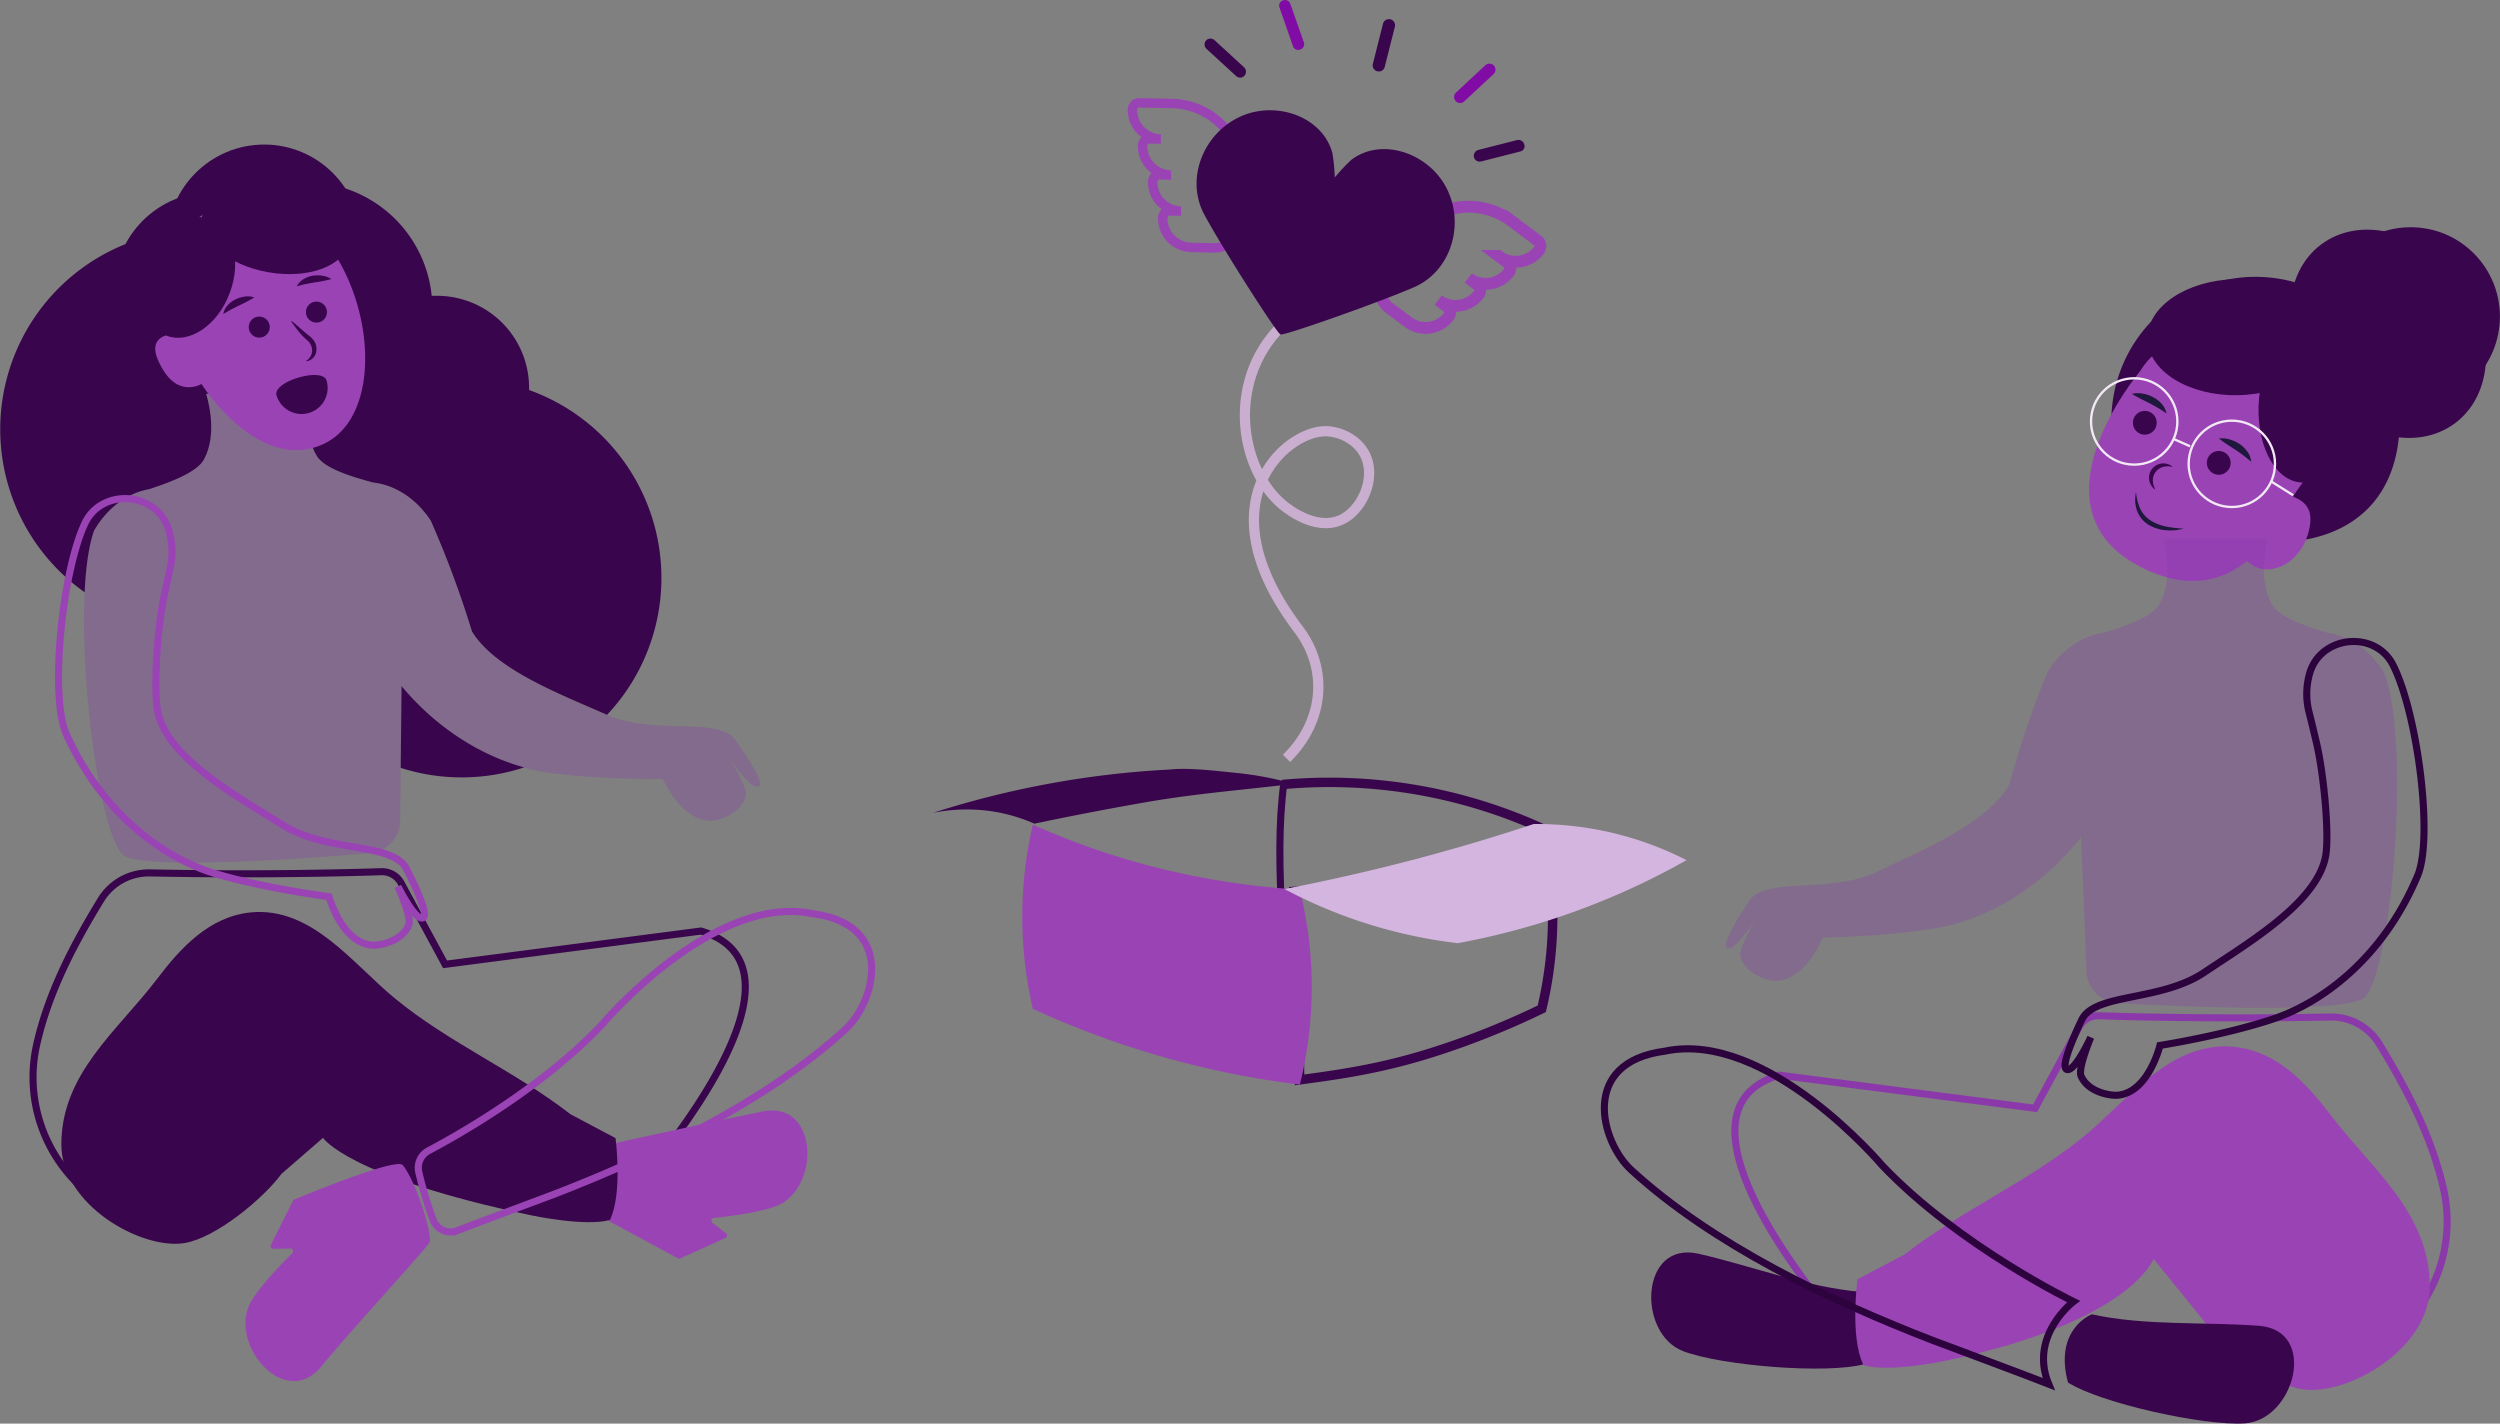 <?xml version="1.0" encoding="UTF-8"?> <svg xmlns="http://www.w3.org/2000/svg" viewBox="0 0 733.66 417.78"><rect x="0" y="0" width="733.66" height="417.78" fill="#808080" stroke="none"/><defs><style>.cls-1,.cls-10,.cls-11,.cls-12,.cls-13,.cls-15,.cls-4,.cls-5,.cls-7{fill:none;}.cls-1{stroke:#caaecf;stroke-width:3px;}.cls-1,.cls-10,.cls-11,.cls-12,.cls-13,.cls-15,.cls-4,.cls-5,.cls-6,.cls-7{stroke-miterlimit:10;}.cls-2{fill:#8b39aa;opacity:0.3;}.cls-3{fill:#39054c;}.cls-4{stroke:#8b39aa;}.cls-11,.cls-4,.cls-5,.cls-7{stroke-width:2.08px;}.cls-15,.cls-5{stroke:#39054c;}.cls-6,.cls-8{fill:#9a43b5;}.cls-11,.cls-12,.cls-13,.cls-6{stroke:#9a43b5;}.cls-10,.cls-6{stroke-width:0.69px;}.cls-7{stroke:#2c033d;}.cls-9{fill:#1e183c;}.cls-10{stroke:#f2e9f5;}.cls-12{stroke-width:3.47px;}.cls-13,.cls-15{stroke-width:2.77px;}.cls-14{fill:#810ca5;}.cls-16{fill:#d3b5df;}</style></defs><title>ilustra-3</title><g id="Camada_2" data-name="Camada 2"><g id="Camada_1-2" data-name="Camada 1"><path class="cls-1" d="M377.55,222.55c11.59-11.4,11.91-26.82,3.58-37.78-28.19-37.09-4.05-58.06,7.64-58.22,4.66-.07,10.39,2.75,12.33,8.11,2.25,6.22-1.21,14.18-6.45,17.33-7.44,4.47-16.17-2.14-18.18-3.8-13.11-10.86-16.93-37.95,1.19-54,13.61-12.07,9.85-31,2.55-38.6"></path><path class="cls-2" d="M27.61,155.72c3.85-6.74,9.89-11.1,16.25-12.18,4.08-1.4,13.63-4.46,15.93-8.62,4.44-8,.78-18.89.71-19.36v0l15.33-.45h.06l15.32-.46v0c0,.47-3,11.54,1.85,19.28,2.55,4,12.26,6.51,16.42,7.67,6.41.7,12.7,4.69,16.94,11.2a291.78,291.78,0,0,1,12.07,32.45c6.79,11.32,26.45,18.66,39.53,24.47,14.18,6.3,32.75.28,37.87,7.56s9,13.78,6.23,13.61c-2.48-.16-8-8.16-8-8.16s5.31,8.27,4.77,10.64c-1.12,5-7.2,7.24-9.68,7.45-9,.76-14.68-12.24-14.68-12.24s-19.27.3-34.12-1.91c-12.66-1.89-29.15-9.33-42.56-25.33l-.4,38.84a9.81,9.81,0,0,1-9.51,10.22s-67,6.07-72.11.23C27.57,241.28,20.42,175.76,27.61,155.72Z"></path><path class="cls-3" d="M43.86,143.54c4.08-1.4,13.63-4.46,15.93-8.62,4.44-8,.78-18.89.71-19.36v0l15.33-.45h.06l15.32-.46v0c0,.47-3,11.54,1.85,19.28,2.55,4,12.26,6.51,16.42,7.67,6.41.7,12.7,4.69,16.94,11.2a291.78,291.78,0,0,1,12.07,32.45c6.79,11.32,26.45,18.66,39.53,24.47l.13.05a58.56,58.56,0,0,0-22.88-95.31c0-.22,0-.43,0-.65a27,27,0,0,0-27-27c-.53,0-1.05,0-1.58,0A37.07,37.07,0,0,0,60.82,67.42c-.75,0-1.49,0-2.25,0A58.56,58.56,0,0,0,24.84,173.81c.35-7.44,1.23-13.8,2.77-18.09C31.46,149,37.5,144.62,43.86,143.54Z"></path><path class="cls-3" d="M117.84,201.34l-.25,24a58.61,58.61,0,0,0,36.23-.14C142.35,222.07,129,214.69,117.84,201.34Z"></path><path class="cls-4" d="M615.92,298.09c9.5.31,35.41,1,67.91.36a16.5,16.5,0,0,1,14.36,7.87c9,14.65,15.7,28.39,18.89,42.56,5.77,25.71-12.52,50.91-38.77,53.11-.61.05-1.22.1-1.85.13l-46-52.6-86.61,43.94s-60.57-66.32-21.71-77.95l75.08,9.73,12.91-23.83A6.34,6.34,0,0,1,615.92,298.09Z"></path><path class="cls-5" d="M111.91,255.81c-9.5.31-35.41,1-67.9.36A16.48,16.48,0,0,0,29.65,264c-9,14.66-15.71,28.4-18.89,42.57C5,332.3,23.28,357.5,49.53,359.71l1.85.13,46-52.61L184,351.18s60.56-66.33,21.7-77.95L130.61,283,117.7,259.13A6.36,6.36,0,0,0,111.91,255.81Z"></path><polygon class="cls-3" points="564.64 378.89 539.47 381.11 539.87 400.27 565.01 399.59 564.64 378.89"></polygon><path class="cls-3" d="M547.11,400.32c-10.86,3-41.85.49-53.12-3.79-13.65-5.18-12.71-32.51,4.48-28.6,15.58,3.55,31.95,9.91,47.84,11.2C546.31,379.13,555.77,386.47,547.11,400.32Z"></path><path class="cls-6" d="M547.11,400.32c-3.88-8-1.69-24.69-1.69-24.69L559,368.5c16.75-13,36.63-21.49,53-34.95,12.7-10.42,25.13-27.81,43.58-26,12.48,1.25,21.09,10.63,28.24,20.05,11.94,15.69,28.88,28.49,28.88,50,0,18.17-24.1,31.8-37.1,29.75-9.61-1.52-24-13.63-29.38-20.92L631.9,368.77s-5.7,18.57-61,30.22C570.85,399,554.4,402.51,547.11,400.32Z"></path><path class="cls-3" d="M606.87,405.71c9.5,6.06,39.85,12.78,51.89,12,14.57-.93,21.71-27.33,4.13-28.64-15.93-1.2-33.45.07-49-3.37C613.87,385.7,602.67,389.93,606.87,405.71Z"></path><path class="cls-7" d="M488.58,308.48c-25.26,3.29-18.73,26.74-9.87,34.86C502.56,365.22,537,381.69,567,393.28c1,.39,29.46,11,34.22,12.9-5.91-14.27,7.28-24.22,7.28-24.22S574.88,365.7,552.35,342C552.35,342,518.68,302.1,488.58,308.48Z"></path><ellipse class="cls-3" cx="707.48" cy="92.91" rx="26.22" ry="26.18" transform="translate(546.8 788.14) rotate(-84.47)"></ellipse><ellipse class="cls-3" cx="700.84" cy="97.98" rx="26.18" ry="32.77" transform="translate(81.67 440.62) rotate(-36.92)"></ellipse><path class="cls-3" d="M704,128.13c-2.25,23.3-20.09,33-43.36,30.74s-43.14-15.59-40.88-38.9A42.32,42.32,0,1,1,704,128.13Z"></path><path class="cls-8" d="M677.43,156.32c1.77-6.44-.56-9-4.46-10.56,1.88-4.23,18-18-.23-38.44-7.26-8.14-34.36-15.6-44.73,1.65,0,0-35.71,42.32,3.27,58.85,12.05,5.12,21.29,2.33,28.14-3.18C665,170.11,674.75,166,677.43,156.32Z"></path><path class="cls-9" d="M640.85,155.12a14.15,14.15,0,0,1-5.23.48,11.69,11.69,0,0,1-5.14-1.62,8.23,8.23,0,0,1-3.4-4.27,10,10,0,0,1-.24-5.28,16,16,0,0,0,1.24,4.87,8.32,8.32,0,0,0,3.14,3.5,13.67,13.67,0,0,0,4.56,1.74A32.1,32.1,0,0,0,640.85,155.12Z"></path><path class="cls-9" d="M635.8,121.31c-.94-.58-1.7-1.13-2.52-1.61s-1.62-.92-2.45-1.35c-1.67-.87-3.38-1.63-5.21-2.76a7.71,7.71,0,0,1,3.17-.08,10.1,10.1,0,0,1,3,1,9,9,0,0,1,2.54,1.95A6.24,6.24,0,0,1,635.8,121.31Z"></path><path class="cls-9" d="M660.65,135.5c-.86-.68-1.56-1.31-2.32-1.87s-1.5-1.1-2.29-1.62c-1.55-1-3.17-2-4.86-3.32a7.42,7.42,0,0,1,3.15.27,10.24,10.24,0,0,1,2.87,1.32,9.07,9.07,0,0,1,2.31,2.23A6.17,6.17,0,0,1,660.65,135.5Z"></path><circle class="cls-3" cx="629.42" cy="124.07" r="3.5"></circle><circle class="cls-3" cx="651.12" cy="135.83" r="3.5"></circle><path class="cls-3" d="M637.39,137a5.19,5.19,0,0,0-2.89.12,4,4,0,0,0-1.89,1.38,4.1,4.1,0,0,0-.82,2.18,5.16,5.16,0,0,0,.68,2.82l-.09.12a4.27,4.27,0,0,1-1.67-2.79,4.19,4.19,0,0,1,3.64-4.8,4.29,4.29,0,0,1,3.13.85Z"></path><ellipse class="cls-3" cx="656.44" cy="98.98" rx="26.22" ry="17.03" transform="translate(-1.81 12.82) rotate(-1.12)"></ellipse><ellipse class="cls-3" cx="677.34" cy="118.09" rx="23.6" ry="14.42" transform="translate(494.51 780.89) rotate(-84.47)"></ellipse><circle class="cls-10" cx="626.31" cy="123.68" r="12.67"></circle><circle class="cls-10" cx="654.96" cy="136.12" r="12.67"></circle><line class="cls-10" x1="666.32" y1="141.17" x2="672.94" y2="145.32"></line><line class="cls-10" x1="637.67" y1="128.74" x2="642.72" y2="130.98"></line><path class="cls-8" d="M176.76,336.32c.13-.11,31.78-7,46.91-10.12,16.78-3.48,17.16,23.1,3.8,27.87-4.07,1.45-10.72,2.61-18,3.35a.8.8,0,0,0-.41,1.42l4,3.09a.81.81,0,0,1-.16,1.36l-13.25,6a.81.81,0,0,1-.71,0s-15.46-8.38-21.09-11.41a7.81,7.81,0,0,1-3.31-3.49C169.28,343.44,175.52,337.38,176.76,336.32Z"></path><path class="cls-3" d="M179,358c3.77-7.78,1.64-24,1.64-24L167.43,327c-16.28-12.66-35.6-20.89-51.54-34-12.34-10.13-24.42-27-42.35-25.24C61.41,269,53,278.15,46.09,287.29,34.49,302.54,18,315,18,335.89c0,17.66,23.42,30.91,36.06,28.92,9.34-1.48,23.37-13.25,28.56-20.34l12.17-10.55s7.3,11.41,61.1,22.73C155.91,356.65,171.9,360.08,179,358Z"></path><path class="cls-11" d="M238.52,268.15c24.56,3.2,18.21,26,9.6,33.89-23.18,21.26-56.62,37.26-85.78,48.53-.8.31-18.78,7-28.23,10.61a5.45,5.45,0,0,1-7-3.22,115.83,115.83,0,0,1-4.22-14,5.66,5.66,0,0,1,2.88-6.27c9.18-4.86,33.4-18.6,50.82-36.92C176.55,300.74,209.27,262,238.52,268.15Z"></path><circle class="cls-3" cx="62.04" cy="84.89" r="28.48"></circle><circle class="cls-3" cx="77.53" cy="70.9" r="28.48"></circle><path class="cls-8" d="M94.2,130.62c-18.92,7.79-35.07-17.94-35.07-17.94s-6.26,3.83-11.08-3.85c-6.74-10.75,2.38-10.21,2.13-11.19a60.22,60.22,0,0,1-1.75-8.28c-.82-7.44,1.33-18.84,10-25.57,3.88-3,8.64-5.66,14.06-5.55C105.9,59,119.22,120.31,94.2,130.62Z"></path><path class="cls-3" d="M87.1,84a5.28,5.28,0,0,1,2-2.09,7.76,7.76,0,0,1,2.69-1,8.83,8.83,0,0,1,2.81,0,6.39,6.39,0,0,1,2.65,1,41.8,41.8,0,0,1-5.11,1c-.81.14-1.6.3-2.42.45S88.08,83.79,87.1,84Z"></path><path class="cls-3" d="M65.53,92.14a5.17,5.17,0,0,1,1.3-2.57,7.51,7.51,0,0,1,2.29-1.71,8.61,8.61,0,0,1,2.7-.82,6.32,6.32,0,0,1,2.82.23A42.69,42.69,0,0,1,70,89.72c-.74.36-1.45.73-2.19,1.12S66.41,91.67,65.53,92.14Z"></path><circle class="cls-3" cx="92.86" cy="91.59" r="3.09"></circle><circle class="cls-3" cx="76.08" cy="95.99" r="3.09"></circle><path class="cls-3" d="M85.56,94.2c1,.76,1.93,1.6,2.83,2.38.43.41.9.77,1.32,1.15s.88.67,1.38,1.11a5.63,5.63,0,0,1,.79.82,4.42,4.42,0,0,1,.62,1,4.12,4.12,0,0,1,.32,2.37,3.39,3.39,0,0,1-2.93,3l-.07-.12A3.6,3.6,0,0,0,91.6,103a4,4,0,0,0-1.41-3.12,20.37,20.37,0,0,1-2.56-2.61c-.78-1-1.49-1.94-2.18-2.94Z"></path><path class="cls-3" d="M95.84,111.68A7.65,7.65,0,1,1,81.15,116C80,111.92,94.66,107.63,95.84,111.68Z"></path><ellipse class="cls-3" cx="55.34" cy="81.44" rx="18.26" ry="12.91" transform="translate(-40.3 104.85) rotate(-69.56)"></ellipse><ellipse class="cls-3" cx="80.86" cy="67.19" rx="12.89" ry="21.86" transform="translate(0.43 134.89) rotate(-79.82)"></ellipse><path class="cls-8" d="M126.22,364.26c0,1.07-22.1,24.8-31.91,36.73-10.88,13.24-27.86-7.2-20.46-19.31,2.25-3.67,6.7-8.76,11.93-13.92a.8.8,0,0,0-.57-1.37l-5,.09a.8.8,0,0,1-.73-1.16L86,352.37a.79.79,0,0,1,.57-.43s29.74-12.48,31.64-10C122,346.7,126.22,360,126.22,364.26Z"></path><path class="cls-12" d="M425.18,92.83a2,2,0,0,0-.4-2.76l-2.7-2A8.52,8.52,0,0,0,434,86.34a2,2,0,0,0-.4-2.76l-2.7-2a8.51,8.51,0,0,0,11.94-1.71,2,2,0,0,0-.4-2.76l-2.7-2a8.52,8.52,0,0,0,11.94-1.72,2,2,0,0,0-.4-2.76l-7.64-5.73a21.14,21.14,0,0,0-29.59,4.22L406.3,79.43a7.92,7.92,0,0,0,1.58,11.09l5.36,4A8.52,8.52,0,0,0,425.18,92.83Z"></path><path class="cls-13" d="M341.23,63.8a2,2,0,0,1,2-1.92l3.37.07a8.52,8.52,0,0,1-8.33-8.72,2,2,0,0,1,2-1.92l3.37.07a8.52,8.52,0,0,1-8.33-8.72,2,2,0,0,1,2-1.92l3.36.07a8.52,8.52,0,0,1-8.33-8.72,2,2,0,0,1,2-1.92l9.54.21A21.13,21.13,0,0,1,364.64,52l-.28,13a7.92,7.92,0,0,1-8.1,7.75l-6.7-.15A8.51,8.51,0,0,1,341.23,63.8Z"></path><path class="cls-3" d="M406.37,19.62a1.76,1.76,0,0,1-1.7,1.35,1.79,1.79,0,0,1-1.78-2.24l3-11.88a1.8,1.8,0,0,1,3.48.89Z"></path><path class="cls-14" d="M376.49.13a1.65,1.65,0,0,1,2.18,1l3.91,11.13a1.68,1.68,0,0,1-1,2.28,1.73,1.73,0,0,1-1,.07,1.65,1.65,0,0,1-1.18-1.15L375.52,2.31A1.58,1.58,0,0,1,376.49.13Z"></path><path class="cls-14" d="M428,30.17a1.61,1.61,0,0,1-.81-.52,1.79,1.79,0,0,1,.11-2.51l8.6-8a1.77,1.77,0,0,1,2.39,2.62l-8.6,8A1.71,1.71,0,0,1,428,30.17Z"></path><path class="cls-3" d="M433.83,44l11.4-2.9a1.81,1.81,0,0,1,2.1,1.28,1.63,1.63,0,0,1-1.28,2.1l-11.39,2.9a2.42,2.42,0,0,1-.85,0,1.7,1.7,0,0,1-1.26-1.27A1.81,1.81,0,0,1,433.83,44Z"></path><path class="cls-3" d="M353.93,11.87a1.81,1.81,0,0,1,2.46-.11l8.71,8a1.79,1.79,0,0,1,.11,2.45,1.66,1.66,0,0,1-1.71.51,1.8,1.8,0,0,1-.74-.4l-8.72-8A1.79,1.79,0,0,1,353.93,11.87Z"></path><path class="cls-3" d="M423.91,54.12c-5.51-9.36-18.55-13.79-27.29-7.26a53.67,53.67,0,0,0-4.91,5.22,56,56,0,0,0-.7-7.17c-2.88-10.51-15.83-15.1-25.95-11.14-11.6,4.55-17.42,18.41-11.66,29.16,4.92,9.2,21.21,34.81,22.38,35.22s29.73-9.71,39.27-13.9c11.18-4.9,15.17-19.39,8.86-30.13Z"></path><path class="cls-5" d="M376.79,229.72c-1.6,11.61-1.44,25.5-.43,42"></path><path class="cls-15" d="M452.45,296.05a238.56,238.56,0,0,1-31.8,12.71c-15.2,4.85-27.43,6.56-39.27,8.14,0-19.08-1.71-36.22-1.71-55.3,10.56-.64,23.46-3.15,37.8-6.89,13.9-3.61,25.63-5.22,35-9.65,1.61,6.73,3,12.3,3.18,22.37A116.83,116.83,0,0,1,452.45,296.05Z"></path><path class="cls-15" d="M376.32,230.23A150.77,150.77,0,0,1,452.27,243"></path><path class="cls-8" d="M303.1,296.05a264.25,264.25,0,0,0,78.36,22.25,119.15,119.15,0,0,0,0-57.23,225.14,225.14,0,0,1-42.27-6.53A223.14,223.14,0,0,1,303.1,242a119.41,119.41,0,0,0,0,54.05Z"></path><path class="cls-3" d="M343.23,225.83a273.72,273.72,0,0,0-69.42,12.71,50.09,50.09,0,0,1,19.83,0,49.13,49.13,0,0,1,9.92,3.18q15.94-3.37,33.06-6.36c14.84-2.56,29.18-3.64,43-5.33a96.41,96.41,0,0,0-16.53-3.18C355.37,226.05,348.62,225.27,343.23,225.83Z"></path><path class="cls-16" d="M450.07,241.82c-10,3.32-20.62,6.53-31.79,9.54-14.44,3.89-28.27,7-41.33,9.54a144.09,144.09,0,0,0,50.87,15.89,215.57,215.57,0,0,0,67.12-24.37,96.81,96.81,0,0,0-44.87-10.6Z"></path><path class="cls-2" d="M699.64,197.38c-4-6.62-10.22-10.8-16.61-11.69-4.12-1.28-13.75-4.05-16.18-8.15-4.67-7.88-1.33-18.86-1.28-19.33v0H634.85v0c0,.47,3.39,11.45-1.28,19.33-2.43,4.1-12.07,6.87-16.18,8.15-6.4.89-12.56,5.07-16.61,11.69a290,290,0,0,0-11.1,32.8c-6.46,11.51-25.88,19.44-38.79,25.63-14,6.72-32.72,1.25-37.63,8.67s-8.54,14-5.83,13.8c2.47-.24,7.76-8.4,7.76-8.4s-5.07,8.42-4.46,10.78c1.28,4.92,7.42,7,9.91,7.16,9,.49,14.3-12.67,14.3-12.67s19.27-.27,34-2.92c12.61-2.26,28.86-10.19,41.79-26.58l1.55,38.81a9.82,9.82,0,0,0,9.81,9.94s67.1,4.08,72.08-1.91C702.2,282.91,707.41,217.2,699.64,197.38Z"></path><path class="cls-7" d="M702.25,195.12c-5.24-10.28-21.29-8.67-24.46,2.53a21.86,21.86,0,0,0-.16,11.39c.77,3,2.24,9.23,2.24,9.23,2.23,9.82,3.72,27.06,2.61,33-2.56,13.66-22.73,25.43-35.61,34.09s-32.2,5.94-36,14-6.43,15.13-3.78,14.49c2.41-.59,6.47-9.42,6.47-9.42s-3.8,9.06-2.86,11.31c2,4.68,8.35,5.88,10.83,5.65,9-.8,12.34-14.59,12.34-14.59s19-3,33.27-7.79,32.17-17.81,42.35-42.06C714.2,245.76,709.4,209.15,702.25,195.12Z"></path><path class="cls-11" d="M24.93,153.54c4.93-10.43,21-9.3,24.52,1.8a21.78,21.78,0,0,1,.5,11.38c-.68,3-2,9.29-2,9.29-1.94,9.88-2.91,27.16-1.62,33.07,3,13.58,23.47,24.74,36.6,33s32.36,5,36.38,12.93,6.88,14.93,4.21,14.37c-2.43-.52-6.75-9.23-6.75-9.23s4.07,8.95,3.2,11.22c-1.83,4.74-8.17,6.13-10.66,6-9-.54-12.76-14.23-12.76-14.23s-19.11-2.47-33.49-6.8S30.4,239.48,19.51,215.55C14.48,204.51,18.2,167.78,24.93,153.54Z"></path></g></g></svg> 